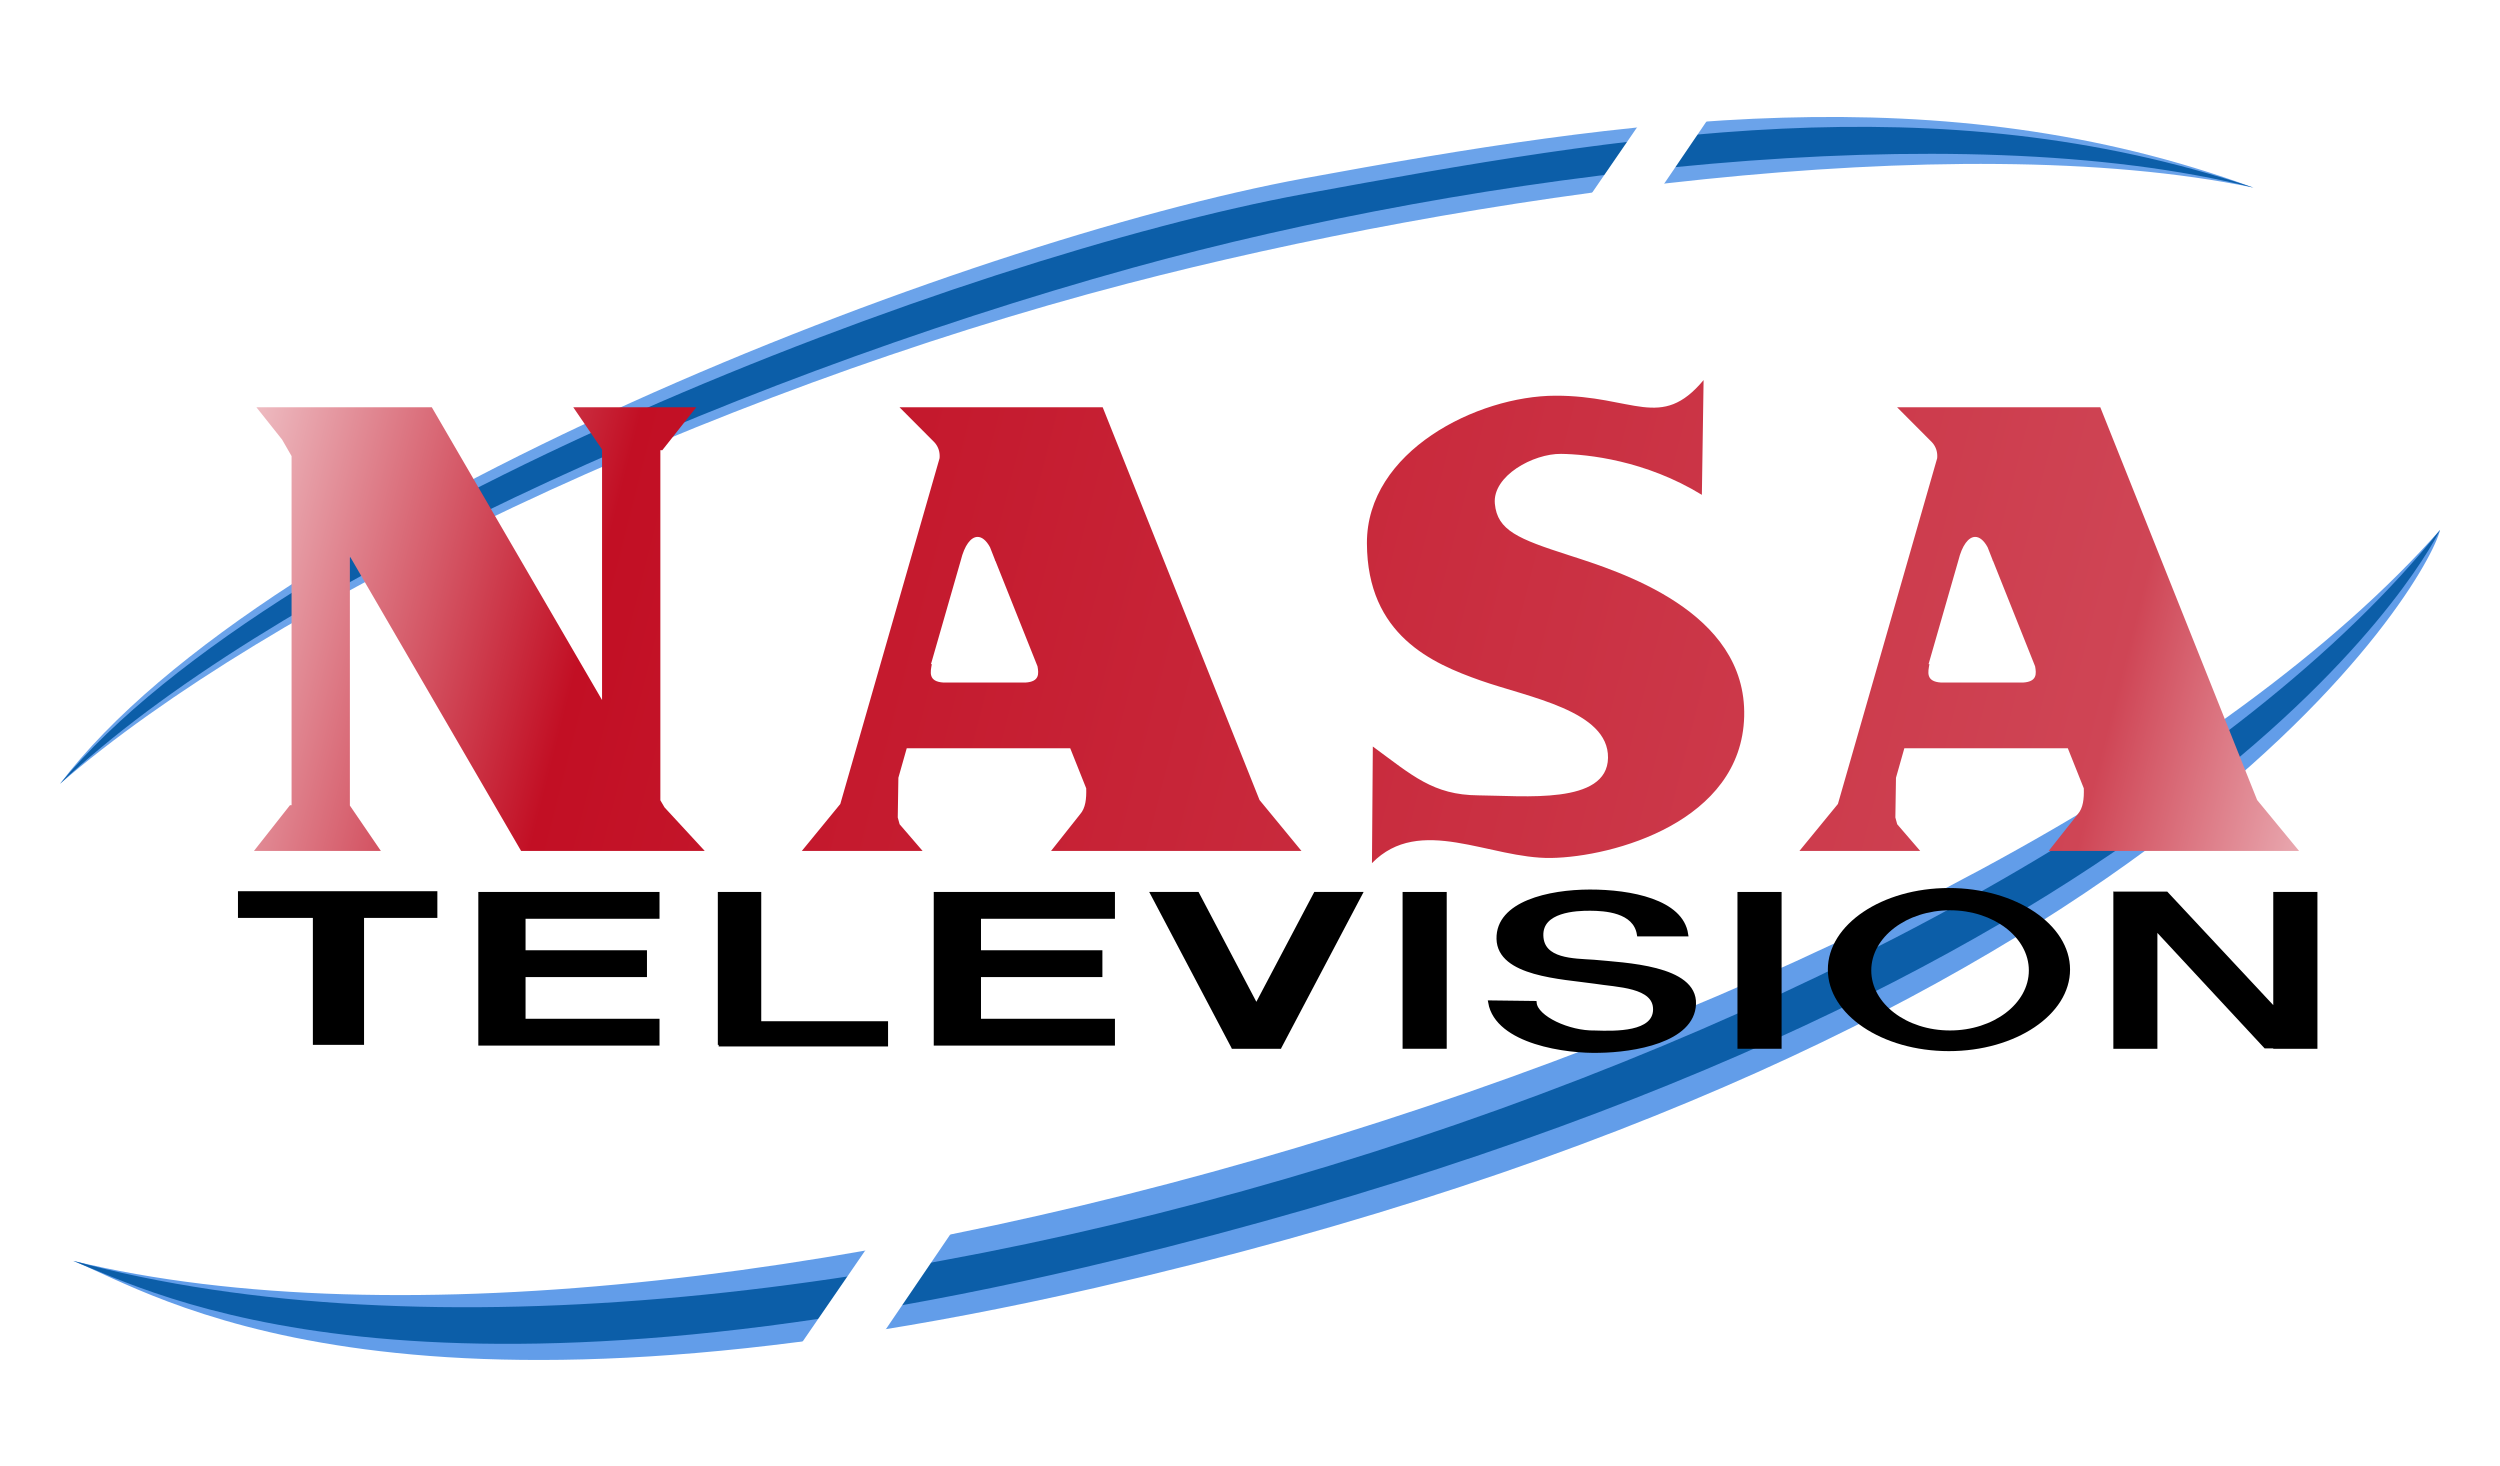 <?xml version="1.0" encoding="UTF-8" standalone="no"?>
<!-- Created with Inkscape (http://www.inkscape.org/) -->
<svg
   xmlns:dc="http://purl.org/dc/elements/1.1/"
   xmlns:cc="http://creativecommons.org/ns#"
   xmlns:rdf="http://www.w3.org/1999/02/22-rdf-syntax-ns#"
   xmlns:svg="http://www.w3.org/2000/svg"
   xmlns="http://www.w3.org/2000/svg"
   xmlns:xlink="http://www.w3.org/1999/xlink"
   xmlns:sodipodi="http://sodipodi.sourceforge.net/DTD/sodipodi-0.dtd"
   xmlns:inkscape="http://www.inkscape.org/namespaces/inkscape"
   id="svg2"
   sodipodi:version="0.32"
   inkscape:version="0.46"
   width="635.118"
   height="372.412"
   version="1.0"
   sodipodi:docname="NASA_TV_(Tracing).svg"
   inkscape:output_extension="org.inkscape.output.svg.inkscape">
  <defs
     id="defs5">
    <linearGradient
       id="linearGradient3322">
      <stop
         style="stop-color:#ffffff;stop-opacity:1;"
         offset="0"
         id="stop3324" />
      <stop
         id="stop3330"
         offset="0.215"
         style="stop-color:#c20f24;stop-opacity:1;" />
      <stop
         style="stop-color:#cf4555;stop-opacity:1;"
         offset="0.832"
         id="stop3332" />
      <stop
         style="stop-color:#ffffff;stop-opacity:1;"
         offset="1"
         id="stop3326" />
    </linearGradient>
    <inkscape:perspective
       sodipodi:type="inkscape:persp3d"
       inkscape:vp_x="0 : 526.18109 : 1"
       inkscape:vp_y="0 : 1000 : 0"
       inkscape:vp_z="744.09448 : 526.18109 : 1"
       inkscape:persp3d-origin="372.04724 : 350.78739 : 1"
       id="perspective9" />
    <linearGradient
       inkscape:collect="always"
       xlink:href="#linearGradient3322"
       id="linearGradient3328"
       x1="752.16"
       y1="115.86"
       x2="1350.19"
       y2="267.992"
       gradientUnits="userSpaceOnUse" />
    <filter
       inkscape:collect="always"
       id="filter3568">
      <feGaussianBlur
         inkscape:collect="always"
         stdDeviation="8.329"
         id="feGaussianBlur3570" />
    </filter>
  </defs>
  <sodipodi:namedview
     inkscape:window-height="907"
     inkscape:window-width="1244"
     inkscape:pageshadow="2"
     inkscape:pageopacity="0.0"
     guidetolerance="10.0"
     gridtolerance="10.0"
     objecttolerance="10.0"
     borderopacity="1.0"
     bordercolor="#666666"
     pagecolor="#ffffff"
     id="base"
     showgrid="false"
     inkscape:zoom="0.44155844"
     inkscape:cx="641.6832"
     inkscape:cy="89.034312"
     inkscape:window-x="0"
     inkscape:window-y="0"
     inkscape:current-layer="svg2">
  </sodipodi:namedview>
  <inkscape:grid
    type="xygrid"
    id="grid2386"
    visible="true"
    enabled="true" />
 <g
     id="g3572"
     transform="translate(-719.676,-36.412)">
    <path
       sodipodi:nodetypes="ccsc"
       id="path3277"
       d="M 738.29,356.74 C 903.118,396.662 1231.925,292.841 1339.569,171.034 C 1336.804,183.388 1270.81,300.998 998.165,363.534 C 818.509,404.741 758.8,364.939 738.29,356.74 z"
       style="fill:#629de9;fill-opacity:1;fill-rule:evenodd;stroke:none;stroke-width:1px;stroke-linecap:butt;stroke-linejoin:miter;stroke-opacity:1" />
    <path
       style="fill:#0c5ea8;fill-opacity:1;fill-rule:evenodd;stroke:none;stroke-width:1px;stroke-linecap:butt;stroke-linejoin:miter;stroke-opacity:1"
       d="M 738.29,356.74 C 917.189,405.105 1238.627,296.862 1339.569,171.034 C 1334.96,180.069 1274.484,290.317 1003.77,356.328 C 824.696,399.993 758.8,364.939 738.29,356.74 z"
       id="path3307"
       sodipodi:nodetypes="ccsc" />
    <path
       sodipodi:nodetypes="cscsc"
       id="path3309"
       d="M 1292.167,84.081 C 1215.789,68.289 1092.218,86.023 1006.2,108.428 C 898.605,136.453 787.92,189.615 734.926,235.535 C 787.288,166.387 964.067,97.698 1050.985,81.717 C 1133.277,66.586 1212.722,54.958 1292.167,84.081 z"
       style="fill:#6ba3ea;fill-opacity:1;fill-rule:evenodd;stroke:none;stroke-width:1px;stroke-linecap:butt;stroke-linejoin:miter;stroke-opacity:1" />
    <path
       style="fill:#0c5ea8;fill-opacity:1;fill-rule:evenodd;stroke:none;stroke-width:1px;stroke-linecap:butt;stroke-linejoin:miter;stroke-opacity:1"
       d="M 1292.167,84.081 C 1216.79,65.106 1095.332,80.078 1007.332,104.465 C 900.186,134.157 786.504,186.784 734.926,235.535 C 790.968,167.802 964.067,101.661 1050.985,85.68 C 1133.277,70.55 1211.721,57.16 1292.167,84.081 z"
       id="path3311"
       sodipodi:nodetypes="cscsc" />
    <path
       sodipodi:nodetypes="ccccc"
       id="path3334"
       d="M 911.19,395.265 L 1143.392,57.372 L 1161.007,55.771 L 933.61,390.461 L 911.19,395.265 z"
       style="fill:#ffffff;fill-opacity:1;fill-rule:evenodd;stroke:none;stroke-width:1px;stroke-linecap:butt;stroke-linejoin:miter;stroke-opacity:1;filter:url(#filter3568)" />
    <g
       id="g3516">
      <path
         style="opacity:1;fill:#000000;fill-opacity:1;fill-rule:evenodd;stroke:none;stroke-width:3;stroke-linecap:round;stroke-linejoin:miter;marker:none;marker-start:none;marker-mid:none;marker-end:none;stroke-miterlimit:4;stroke-dasharray:none;stroke-dashoffset:0;stroke-opacity:1;visibility:visible;display:inline;overflow:visible;enable-background:accumulate"
         d="M 780.13,262.823 L 780.13,269.604 L 799.161,269.604 L 799.161,301.854 L 812.161,301.854 L 812.161,269.604 L 830.786,269.604 L 830.786,262.823 L 780.13,262.823 z"
         id="path3279" />
      <path
         style="opacity:1;fill:#000000;fill-opacity:1;fill-rule:evenodd;stroke:none;stroke-width:3;stroke-linecap:round;stroke-linejoin:miter;marker:none;marker-start:none;marker-mid:none;marker-end:none;stroke-miterlimit:4;stroke-dasharray:none;stroke-dashoffset:0;stroke-opacity:1;visibility:visible;display:inline;overflow:visible;enable-background:accumulate"
         d="M 841.192,263.01 L 841.192,263.198 L 841.192,269.823 L 841.192,277.823 L 841.192,284.635 L 841.192,301.854 L 841.192,302.042 L 887.224,302.042 L 887.224,295.229 L 853.192,295.229 L 853.192,284.635 L 884.036,284.635 L 884.036,277.823 L 853.192,277.823 L 853.192,269.823 L 887.224,269.823 L 887.224,263.01 L 841.192,263.01 z"
         id="path3281" />
      <path
         id="path3283"
         d="M 956.893,263.01 L 956.893,263.198 L 956.893,269.823 L 956.893,277.823 L 956.893,284.635 L 956.893,301.854 L 956.893,302.042 L 1002.924,302.042 L 1002.924,295.229 L 968.893,295.229 L 968.893,284.635 L 999.736,284.635 L 999.736,277.823 L 968.893,277.823 L 968.893,269.823 L 1002.924,269.823 L 1002.924,263.01 L 956.893,263.01 z"
         style="opacity:1;fill:#000000;fill-opacity:1;fill-rule:evenodd;stroke:none;stroke-width:3;stroke-linecap:round;stroke-linejoin:miter;marker:none;marker-start:none;marker-mid:none;marker-end:none;stroke-miterlimit:4;stroke-dasharray:none;stroke-dashoffset:0;stroke-opacity:1;visibility:visible;display:inline;overflow:visible;enable-background:accumulate" />
      <path
         style="opacity:1;fill:#000000;fill-opacity:1;fill-rule:evenodd;stroke:none;stroke-width:3;stroke-linecap:round;stroke-linejoin:miter;marker:none;marker-start:none;marker-mid:none;marker-end:none;stroke-miterlimit:4;stroke-dasharray:none;stroke-dashoffset:0;stroke-opacity:1;visibility:visible;display:inline;overflow:visible;enable-background:accumulate"
         d="M 902.036,263.01 L 902.036,301.854 L 902.255,301.854 L 902.255,302.26 L 945.286,302.26 L 945.286,295.854 L 913.067,295.854 L 913.067,263.01 L 902.036,263.01 z"
         id="path3285" />
      <rect
         style="opacity:1;fill:#000000;fill-opacity:1;fill-rule:evenodd;stroke:none;stroke-width:3;stroke-linecap:round;stroke-linejoin:miter;marker:none;marker-start:none;marker-mid:none;marker-end:none;stroke-miterlimit:4;stroke-dasharray:none;stroke-dashoffset:0;stroke-opacity:1;visibility:visible;display:inline;overflow:visible;enable-background:accumulate"
         id="rect3287"
         width="11.21"
         height="39.835"
         x="1076"
         y="263.012" />
      <path
         style="opacity:1;fill:#000000;fill-opacity:1;fill-rule:evenodd;stroke:none;stroke-width:3;stroke-linecap:round;stroke-linejoin:miter;marker:none;marker-start:none;marker-mid:none;marker-end:none;stroke-miterlimit:4;stroke-dasharray:none;stroke-dashoffset:0;stroke-opacity:1;visibility:visible;display:inline;overflow:visible;enable-background:accumulate"
         d="M 1256.442,262.917 L 1256.567,263.01 L 1256.567,263.042 L 1256.567,302.854 L 1267.755,302.854 L 1267.755,273.417 L 1295.005,302.76 L 1297.192,302.76 L 1297.192,302.854 L 1308.411,302.854 L 1308.411,263.01 L 1297.192,263.01 L 1297.192,291.76 L 1270.255,262.917 L 1256.442,262.917 z"
         id="path3291" />
      <path
         style="opacity:1;fill:#000000;fill-opacity:1;fill-rule:evenodd;stroke:none;stroke-width:3;stroke-linecap:round;stroke-linejoin:miter;marker:none;marker-start:none;marker-mid:none;marker-end:none;stroke-miterlimit:4;stroke-dasharray:none;stroke-dashoffset:0;stroke-opacity:1;visibility:visible;display:inline;overflow:visible;enable-background:accumulate"
         d="M 1011.63,263.01 L 1032.599,302.76 L 1032.567,302.854 L 1032.661,302.854 L 1045.067,302.854 L 1045.161,302.854 L 1045.13,302.76 L 1066.099,263.01 L 1053.567,263.01 L 1038.849,290.917 L 1024.161,263.01 L 1011.63,263.01 z"
         id="path3295" />
      <path
         style="fill:#000000;fill-opacity:1;fill-rule:evenodd;stroke:#000000;stroke-width:1px;stroke-linecap:butt;stroke-linejoin:miter;stroke-opacity:1"
         d="M 1136.029,273.795 L 1148.06,273.795 C 1146.836,265.372 1133.931,262.884 1123.573,262.896 C 1113.216,262.909 1100.165,265.854 1100.36,274.928 C 1100.554,283.999 1116.401,284.617 1124.847,285.827 C 1130.466,286.742 1140.225,286.725 1140.133,292.904 C 1140.042,299.083 1130.121,298.896 1124.847,298.707 C 1118.158,298.838 1109.899,294.955 1109.56,291.205 L 1098.236,291.064 C 1100,301.265 1117.901,303.637 1125.979,303.378 C 1134.517,303.259 1149.69,300.867 1150.042,291.488 C 1150.393,282.105 1132.478,281.492 1124.564,280.731 C 1119.407,280.385 1111.429,280.519 1111.258,274.078 C 1111.088,267.638 1120.057,267.252 1123.714,267.284 C 1127.23,267.315 1135.069,267.661 1136.029,273.795 z"
         id="path3297"
         sodipodi:nodetypes="cczzczcccczczzc" />
      <rect
         y="263.012"
         x="1161.074"
         height="39.835"
         width="11.21"
         id="rect3289"
         style="opacity:1;fill:#000000;fill-opacity:1;fill-rule:evenodd;stroke:none;stroke-width:3;stroke-linecap:round;stroke-linejoin:miter;marker:none;marker-start:none;marker-mid:none;marker-end:none;stroke-miterlimit:4;stroke-dasharray:none;stroke-dashoffset:0;stroke-opacity:1;visibility:visible;display:inline;overflow:visible;enable-background:accumulate" />
      <path
         style="opacity:1;fill:#000000;fill-opacity:1;fill-rule:evenodd;stroke:none;stroke-width:1;stroke-linecap:round;stroke-linejoin:miter;marker:none;marker-start:none;marker-mid:none;marker-end:none;stroke-miterlimit:4;stroke-dasharray:none;stroke-dashoffset:0;stroke-opacity:1;visibility:visible;display:inline;overflow:visible;enable-background:accumulate"
         d="M 1214.786,262.01 C 1197.798,262.01 1184.036,271.293 1184.036,282.729 C 1184.036,294.165 1197.798,303.448 1214.786,303.448 C 1231.774,303.448 1245.567,294.165 1245.567,282.729 C 1245.567,271.293 1231.774,262.01 1214.786,262.01 z M 1215.067,267.667 C 1226.117,267.667 1235.099,274.52 1235.099,282.948 C 1235.099,291.376 1226.117,298.198 1215.067,298.198 C 1204.017,298.198 1195.067,291.376 1195.067,282.948 C 1195.067,274.52 1204.017,267.667 1215.067,267.667 z"
         id="path3293" />
    </g>
    <path
       id="path3299"
       d="M 1152.469,132.969 C 1141.628,145.968 1134.711,136.901 1114.844,136.938 C 1094.979,136.974 1066.847,151.044 1066.938,174.438 C 1067.028,197.828 1083.568,204.969 1095.781,209.281 C 1107.995,213.594 1128.359,216.932 1128.188,228.938 C 1128.016,240.942 1106.691,238.552 1095.219,238.469 C 1083.746,238.386 1078.429,233.387 1068.438,226.062 L 1068.219,255.688 C 1080.378,243.242 1098.133,254.632 1113.781,254.375 C 1129.432,254.118 1162.107,245.223 1162.781,218.406 C 1163.456,191.578 1130.974,181.568 1118.156,177.438 C 1105.418,173.333 1100.051,171.184 1099.438,164.375 C 1098.799,157.285 1109.235,151.627 1116.25,151.719 C 1122.993,151.807 1137.735,153.36 1152.031,162.125 L 1152.469,132.969 z M 784.812,139.875 L 791.344,148.094 L 793.75,152.281 L 793.75,240.969 L 793.344,240.969 L 784.188,252.594 L 816.438,252.594 L 808.562,241.062 L 808.562,177.75 L 852.062,252.594 L 898.719,252.594 L 888.5,241.531 L 887.438,239.719 L 887.438,150.781 L 887.938,150.781 L 896.562,139.875 L 865.312,139.875 L 872.625,150.594 L 872.625,214.25 L 829.375,139.875 L 784.812,139.875 z M 948.188,139.875 L 957.062,148.781 C 958.147,149.964 958.497,151.4 958.375,152.812 L 933.156,240.656 L 923.375,252.594 L 954.062,252.594 L 948.219,245.812 L 947.75,244.094 L 947.906,234 L 950.031,226.5 L 991.562,226.5 L 995.625,236.688 C 995.703,239.303 995.474,241.705 994.062,243.281 L 986.688,252.594 L 1050.312,252.594 L 1039.656,239.656 L 999.812,139.875 L 948.188,139.875 z M 1201.625,139.875 L 1210.5,148.781 C 1211.585,149.964 1211.935,151.4 1211.812,152.812 L 1186.594,240.656 L 1176.812,252.594 L 1207.5,252.594 L 1201.656,245.812 L 1201.188,244.094 L 1201.344,234 L 1203.469,226.5 L 1245,226.5 L 1249.062,236.688 C 1249.14,239.303 1248.911,241.705 1247.5,243.281 L 1240.125,252.594 L 1303.75,252.594 L 1293.094,239.656 L 1253.25,139.875 L 1201.625,139.875 z M 968,172.812 C 969.092,172.794 970.217,173.652 971.188,175.438 L 972.375,178.469 C 972.424,178.629 972.484,178.77 972.531,178.938 L 972.562,178.906 L 983.25,205.688 C 983.587,207.559 983.79,209.598 980.188,209.812 L 959.375,209.812 C 955.416,209.576 956.045,207.125 956.406,205.125 L 956.188,205.125 L 963.75,178.812 C 964.717,174.884 966.343,172.841 968,172.812 z M 1221.438,172.812 C 1222.529,172.794 1223.654,173.652 1224.625,175.438 L 1225.812,178.469 C 1225.861,178.629 1225.921,178.77 1225.969,178.938 L 1226,178.906 L 1236.688,205.688 C 1237.024,207.559 1237.228,209.598 1233.625,209.812 L 1212.812,209.812 C 1208.853,209.576 1209.482,207.125 1209.844,205.125 L 1209.625,205.125 L 1217.188,178.812 C 1218.155,174.884 1219.78,172.841 1221.438,172.812 z"
       style="opacity:1;fill:url(#linearGradient3328);fill-opacity:1;fill-rule:evenodd;stroke:none;stroke-width:1;stroke-linecap:round;stroke-linejoin:miter;marker:none;marker-start:none;marker-mid:none;marker-end:none;stroke-miterlimit:4;stroke-dasharray:none;stroke-dashoffset:0;stroke-opacity:1;visibility:visible;display:inline;overflow:visible;enable-background:accumulate" />
  </g>
</svg>
